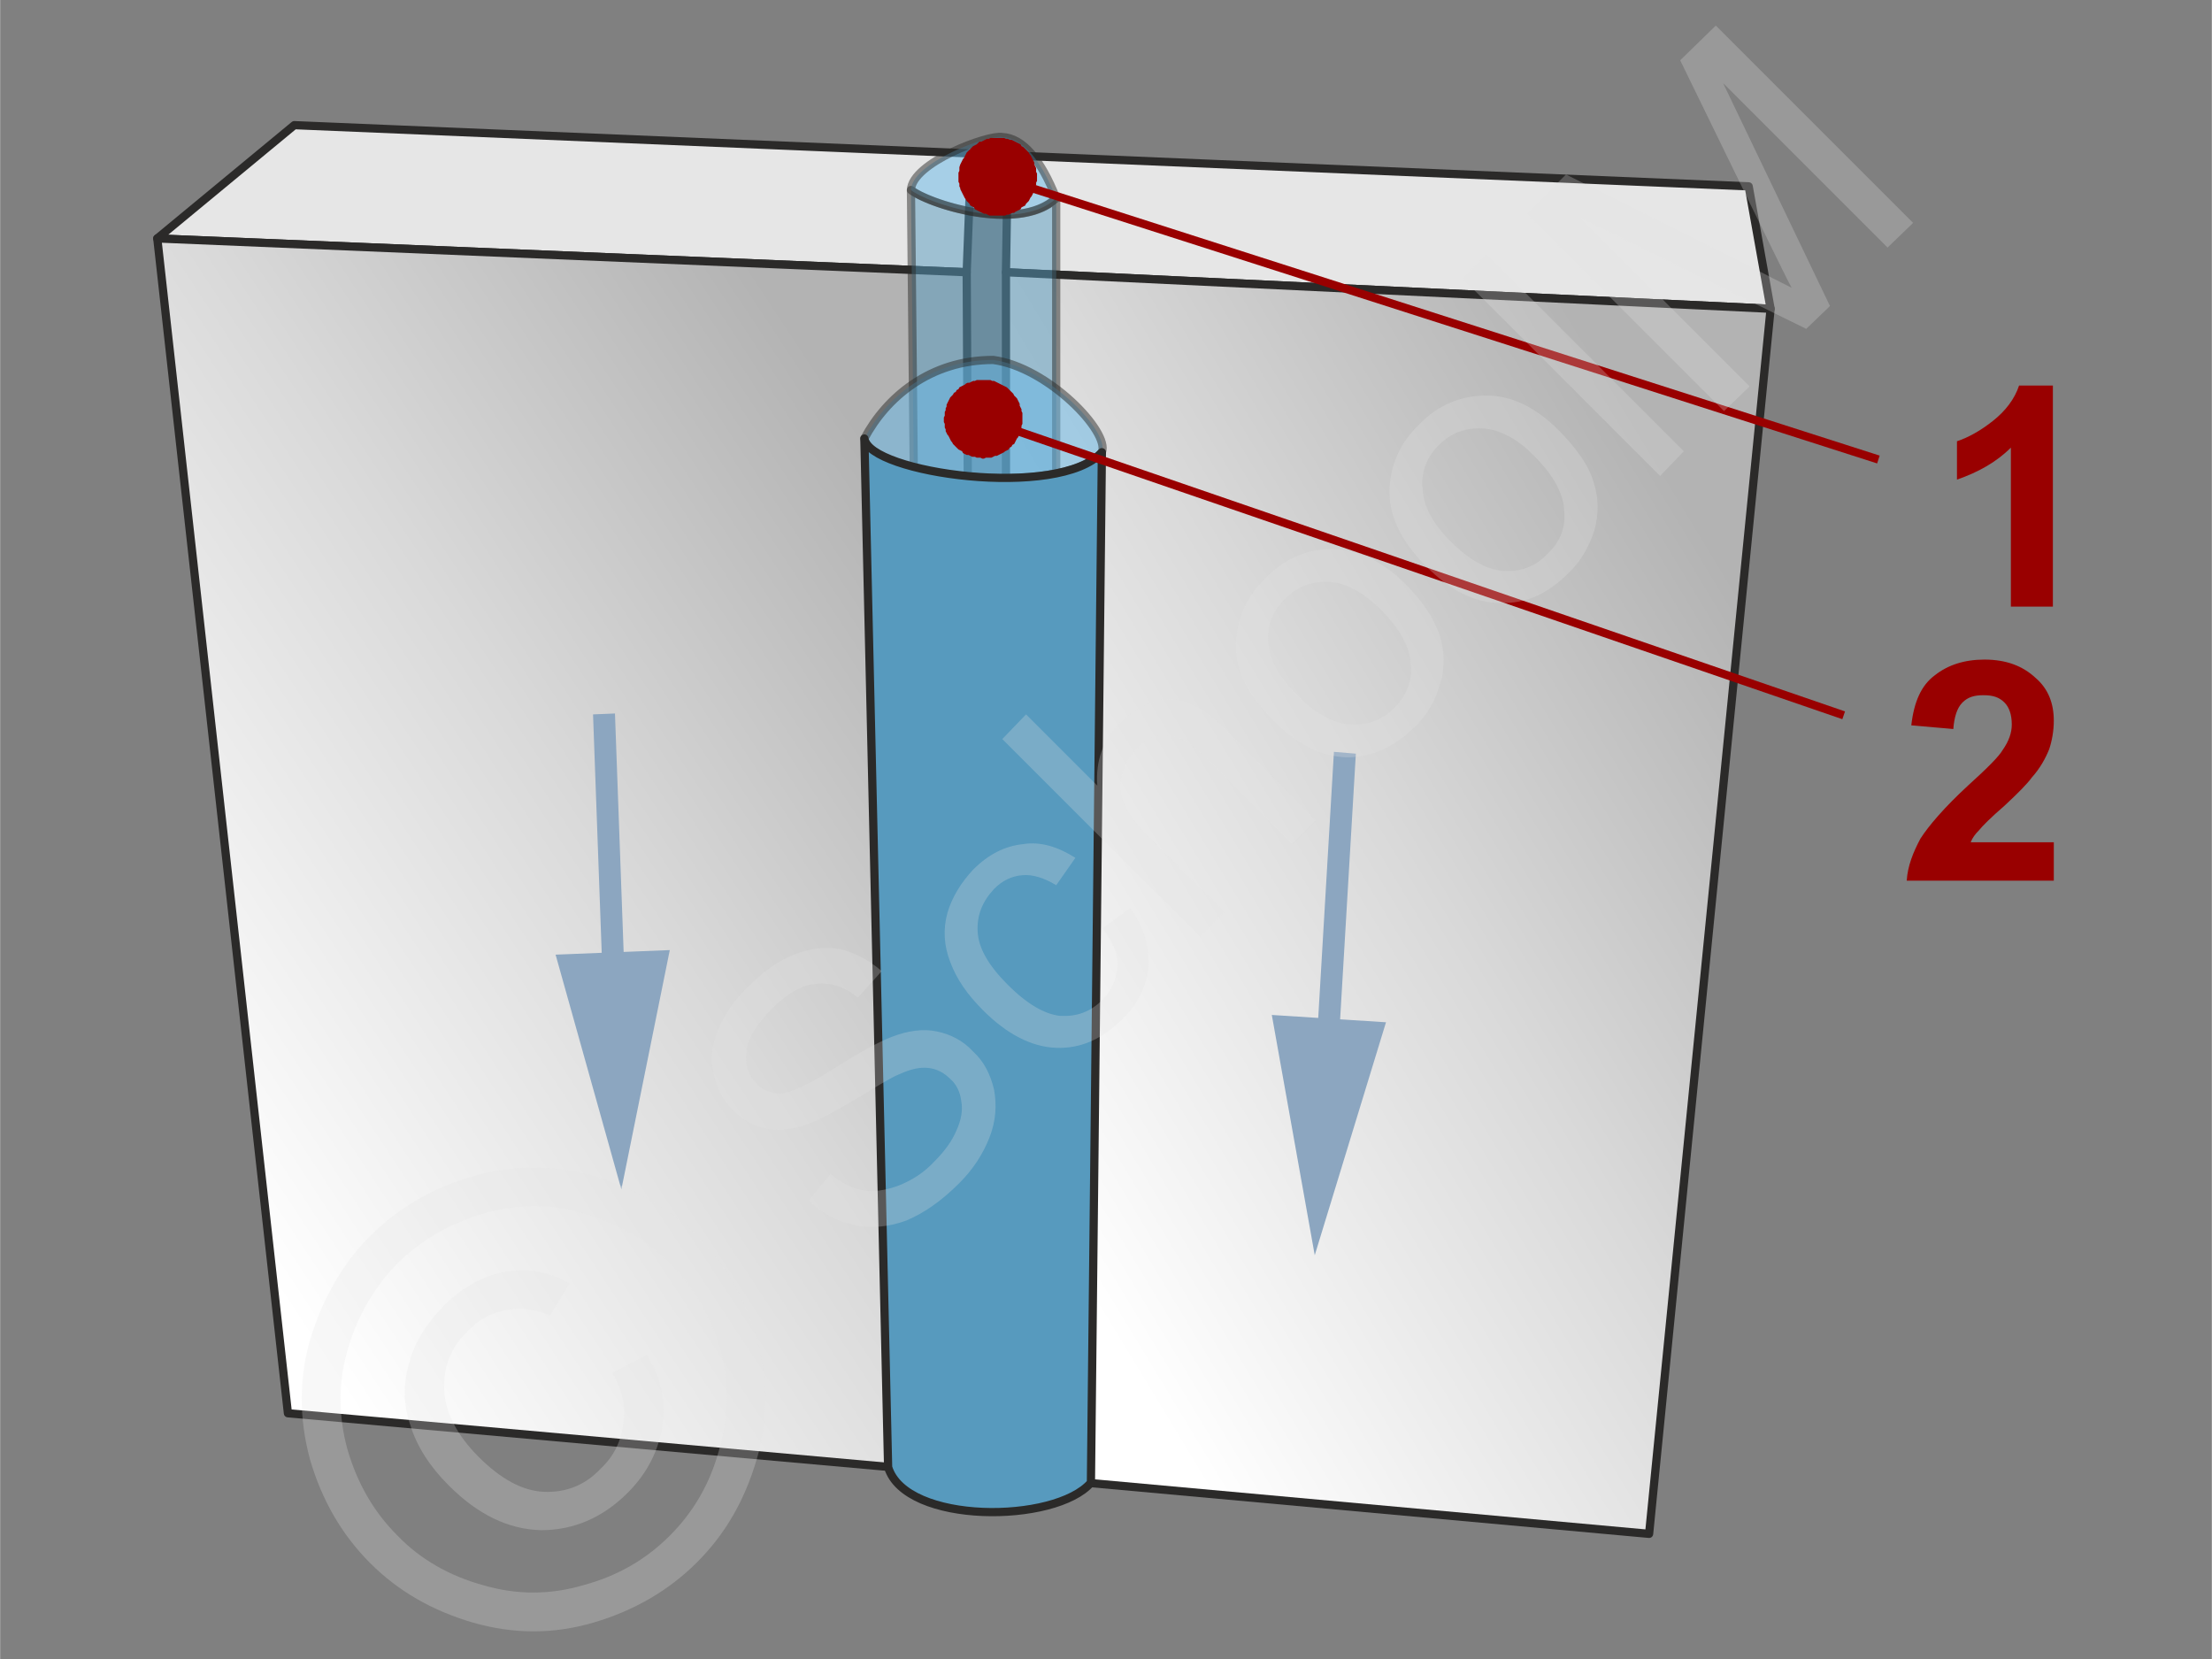 <svg xmlns="http://www.w3.org/2000/svg" width="240px" height="180px" style="shape-rendering:geometricPrecision;text-rendering:geometricPrecision;image-rendering:optimizeQuality;fill-rule:evenodd;clip-rule:evenodd" viewBox="0 0 24.21 18.16" xmlns:xlink="http://www.w3.org/1999/xlink"><rect x="0" y="0" width="24.21" height="18.16" fill="#808080" stroke="none"/><defs><linearGradient id="id0" gradientUnits="userSpaceOnUse" x1="10.87" y1="12.5" x2="19.52" y2="7.26"><stop offset="0" style="stop-opacity:1;stop-color:white"/><stop offset="0.541" style="stop-opacity:1;stop-color:#d9d9d9"/><stop offset="1" style="stop-opacity:1;stop-color:#b3b3b3"/></linearGradient><linearGradient id="id1" gradientUnits="userSpaceOnUse" xlink:href="#id0" x1="1.78" y1="12.28" x2="10.58" y2="6.47"/></defs><g id="Ebene_x0020_1"><g id="_1180169520"><g><g><polygon points="1.72,2.61 10.58,2.98 10.63,1.68 3.22,1.37" style="fill:#e6e6e6;stroke:#2b2a29;stroke-width:.09;stroke-linecap:round;stroke-linejoin:round;stroke-miterlimit:22.926"/><polygon points="19.38,3.38 11.01,2.98 11.03,1.7 19.14,2.04" style="fill:#e6e6e6;stroke:#2b2a29;stroke-width:.09;stroke-linecap:round;stroke-linejoin:round;stroke-miterlimit:22.926"/><polygon points="10.65,16.14 3.15,15.47 1.72,2.61 10.58,2.98" style="fill:url(#id1);stroke:#2b2a29;stroke-width:.09;stroke-linecap:round;stroke-linejoin:round;stroke-miterlimit:22.926"/><polygon points="18.05,16.79 11.01,16.15 11.01,2.98 19.38,3.38" style="fill:url(#id0);stroke:#2b2a29;stroke-width:.09;stroke-linecap:round;stroke-linejoin:round;stroke-miterlimit:22.926"/></g><g><path d="M9.97 2.08c0.26,0.19 1.23,0.45 1.59,0.09l0 13.98c-0.32,0.28 -1.21,0.28 -1.45,-0.11l-0.14 -13.96z" style="fill:#579abe;fill-opacity:.502;stroke:#2b2a29;stroke-width:.09;stroke-linejoin:round;stroke-miterlimit:22.926;stroke-opacity:.502"/><path d="M9.97 2.08c0.17,0.14 1.16,0.48 1.59,0.09 -0.17,-0.43 -0.37,-0.66 -0.59,-0.67 -0.15,-0.03 -0.99,0.28 -1,0.58z" style="fill:#66b8e8;fill-opacity:.502;stroke:#2b2a29;stroke-width:.09;stroke-linejoin:round;stroke-miterlimit:22.926;stroke-opacity:.502"/><g><path d="M9.46 4.8c0.07,0.42 2.17,0.65 2.6,0.15 0.09,-0.22 -0.59,-0.93 -1.19,-1.01 -0.69,0 -1.17,0.41 -1.41,0.86z" style="fill:#66b8e8;fill-opacity:.502;stroke:#2b2a29;stroke-width:.09;stroke-linejoin:round;stroke-miterlimit:22.926;stroke-opacity:.502"/><path d="M9.46 4.8c0.05,0.38 2.13,0.67 2.6,0.15l-0.12 11.28c-0.39,0.45 -2.03,0.46 -2.22,-0.17l-0.26 -11.26z" style="fill:#579abe;stroke:#2b2a29;stroke-width:.09;stroke-linejoin:round;stroke-miterlimit:22.926"/></g></g><path d="M22.47 6.64l-0.46 0 0 -1.74c-0.16,0.16 -0.36,0.27 -0.59,0.35l0 -0.42c0.12,-0.04 0.25,-0.11 0.39,-0.22 0.14,-0.11 0.24,-0.24 0.29,-0.39l0.37 0 0 2.42z" style="fill:#900;fill-rule:nonzero"/><path d="M22.48 9.22l0 0.42 -1.61 0c0.01,-0.16 0.07,-0.31 0.15,-0.46 0.09,-0.14 0.26,-0.34 0.52,-0.58 0.21,-0.19 0.34,-0.32 0.38,-0.39 0.07,-0.1 0.1,-0.19 0.1,-0.28 0,-0.11 -0.03,-0.19 -0.08,-0.24 -0.06,-0.06 -0.13,-0.08 -0.23,-0.08 -0.1,0 -0.17,0.02 -0.23,0.08 -0.06,0.06 -0.09,0.16 -0.1,0.29l-0.46 -0.04c0.03,-0.26 0.11,-0.44 0.26,-0.55 0.14,-0.11 0.32,-0.17 0.54,-0.17 0.24,0 0.42,0.07 0.56,0.2 0.14,0.12 0.2,0.28 0.2,0.47 0,0.11 -0.02,0.22 -0.05,0.31 -0.04,0.1 -0.1,0.21 -0.19,0.31 -0.05,0.07 -0.16,0.18 -0.3,0.31 -0.15,0.13 -0.24,0.22 -0.28,0.27 -0.04,0.04 -0.07,0.08 -0.09,0.13l0.91 0z" style="fill:#900;fill-rule:nonzero"/><g><line x1="20.56" y1="5.03" x2="10.92" y2="1.94" style="fill:none;fill-rule:nonzero;stroke:#900;stroke-width:.09;stroke-miterlimit:22.926"/><polygon id="1" points="10.79,2.34 10.79,2.34 10.77,2.34 10.75,2.33 10.73,2.32 10.71,2.31 10.69,2.3 10.67,2.29 10.66,2.27 10.64,2.26 10.62,2.25 10.61,2.23 10.6,2.22 10.58,2.2 10.57,2.18 10.56,2.17 10.55,2.15 10.54,2.13 10.53,2.11 10.52,2.09 10.51,2.07 10.51,2.06 10.5,2.04 10.5,2.01 10.49,1.99 10.49,1.97 10.49,1.95 10.49,1.93 10.49,1.91 10.49,1.89 10.5,1.87 10.5,1.85 10.5,1.83 10.51,1.8 10.51,1.8 10.52,1.78 10.53,1.76 10.54,1.74 10.55,1.73 10.56,1.71 10.57,1.69 10.58,1.67 10.59,1.66 10.61,1.64 10.62,1.63 10.64,1.61 10.65,1.6 10.67,1.59 10.69,1.58 10.71,1.56 10.72,1.55 10.74,1.55 10.76,1.54 10.78,1.53 10.8,1.52 10.82,1.52 10.84,1.51 10.86,1.51 10.88,1.51 10.9,1.51 10.92,1.51 10.94,1.51 10.97,1.51 10.99,1.51 11.01,1.52 11.03,1.52 11.05,1.53 11.05,1.53 11.07,1.53 11.09,1.54 11.11,1.55 11.13,1.56 11.15,1.57 11.17,1.58 11.18,1.6 11.2,1.61 11.21,1.62 11.23,1.64 11.24,1.65 11.26,1.67 11.27,1.69 11.28,1.7 11.29,1.72 11.3,1.74 11.31,1.76 11.32,1.78 11.32,1.8 11.33,1.82 11.34,1.84 11.34,1.86 11.34,1.88 11.35,1.9 11.35,1.92 11.35,1.94 11.35,1.96 11.35,1.98 11.34,2 11.34,2.02 11.33,2.05 11.33,2.07 11.33,2.07 11.32,2.09 11.31,2.11 11.3,2.13 11.29,2.15 11.28,2.16 11.27,2.18 11.26,2.2 11.24,2.22 11.23,2.23 11.22,2.25 11.2,2.26 11.18,2.27 11.17,2.29 11.15,2.3 11.13,2.31 11.11,2.32 11.1,2.33 11.08,2.33 11.06,2.34 11.04,2.35 11.02,2.35 11,2.36 10.98,2.36 10.96,2.36 10.94,2.36 10.91,2.36 10.89,2.36 10.87,2.36 10.85,2.36 10.83,2.36 10.81,2.35" style="fill:#900"/></g><g><line x1="20.18" y1="7.83" x2="10.76" y2="4.59" style="fill:none;fill-rule:nonzero;stroke:#900;stroke-width:.09;stroke-miterlimit:22.926"/><polygon id="1" points="10.62,4.99 10.62,4.99 10.6,4.98 10.58,4.98 10.56,4.97 10.54,4.96 10.53,4.94 10.51,4.93 10.49,4.92 10.48,4.91 10.46,4.89 10.45,4.88 10.43,4.86 10.42,4.84 10.41,4.83 10.4,4.81 10.39,4.79 10.38,4.77 10.37,4.76 10.36,4.74 10.35,4.72 10.35,4.7 10.34,4.68 10.34,4.66 10.34,4.64 10.33,4.62 10.33,4.59 10.33,4.57 10.34,4.55 10.34,4.53 10.34,4.51 10.35,4.49 10.35,4.47 10.36,4.45 10.36,4.45 10.36,4.43 10.37,4.41 10.38,4.39 10.39,4.37 10.4,4.35 10.42,4.33 10.43,4.32 10.44,4.3 10.46,4.29 10.47,4.27 10.49,4.26 10.5,4.24 10.52,4.23 10.54,4.22 10.56,4.21 10.57,4.2 10.59,4.19 10.61,4.19 10.63,4.18 10.65,4.17 10.67,4.17 10.69,4.16 10.71,4.16 10.73,4.16 10.75,4.16 10.78,4.16 10.8,4.16 10.82,4.16 10.84,4.16 10.86,4.17 10.88,4.17 10.9,4.18 10.9,4.18 10.92,4.19 10.94,4.2 10.96,4.21 10.98,4.22 11,4.23 11.02,4.24 11.03,4.25 11.05,4.27 11.06,4.28 11.08,4.3 11.09,4.31 11.1,4.33 11.12,4.35 11.13,4.36 11.14,4.38 11.15,4.4 11.16,4.42 11.16,4.44 11.17,4.46 11.18,4.48 11.18,4.5 11.19,4.52 11.19,4.54 11.19,4.56 11.19,4.58 11.19,4.6 11.19,4.62 11.19,4.64 11.18,4.66 11.18,4.68 11.17,4.71 11.17,4.73 11.17,4.73 11.16,4.75 11.15,4.77 11.14,4.79 11.13,4.8 11.12,4.82 11.11,4.84 11.1,4.86 11.08,4.87 11.07,4.89 11.05,4.9 11.04,4.92 11.02,4.93 11,4.94 10.99,4.95 10.97,4.96 10.95,4.97 10.93,4.98 10.91,4.99 10.89,4.99 10.87,5 10.85,5.01 10.83,5.01 10.81,5.01 10.79,5.01 10.77,5.02 10.75,5.02 10.73,5.01 10.71,5.01 10.69,5.01 10.67,5 10.64,5" style="fill:#900"/></g><g id="_1180170384"><g><path d="M6.59 10.57l-0.1 -2.75 0.24 -0.01 0.1 2.75 -0.24 0.01zm0.21 2.45l-0.72 -2.57 1.25 -0.05 -0.53 2.62z" style="fill:#8ca6c0;fill-rule:nonzero"/></g><g><path d="M14.42 11.28l0.18 -3.05 0.24 0.02 -0.18 3.04 -0.24 -0.01zm-0.03 2.46l-0.47 -2.63 1.25 0.08 -0.78 2.55z" style="fill:#8ca6c0;fill-rule:nonzero"/></g></g></g><g><polygon points="0,0 24.21,0 24.21,18.16 0,18.16" style="fill:none"/><g><path d="M8.85 13.14l0.24 -0.29c0.12,0.1 0.24,0.16 0.36,0.18 0.11,0.02 0.24,0 0.38,-0.05 0.15,-0.06 0.28,-0.14 0.4,-0.27 0.11,-0.11 0.19,-0.22 0.24,-0.34 0.05,-0.11 0.07,-0.22 0.05,-0.32 -0.01,-0.09 -0.05,-0.18 -0.12,-0.24 -0.07,-0.07 -0.15,-0.11 -0.24,-0.12 -0.09,-0.01 -0.19,0.01 -0.32,0.07 -0.08,0.03 -0.24,0.13 -0.49,0.28 -0.25,0.15 -0.43,0.24 -0.55,0.28 -0.16,0.05 -0.3,0.06 -0.43,0.03 -0.14,-0.03 -0.25,-0.1 -0.35,-0.2 -0.11,-0.11 -0.18,-0.24 -0.21,-0.4 -0.04,-0.15 -0.02,-0.31 0.05,-0.48 0.07,-0.17 0.18,-0.33 0.33,-0.47 0.16,-0.16 0.32,-0.28 0.5,-0.35 0.17,-0.07 0.34,-0.09 0.51,-0.06 0.16,0.04 0.31,0.12 0.45,0.24l-0.26 0.29c-0.15,-0.12 -0.3,-0.17 -0.46,-0.15 -0.15,0.01 -0.31,0.1 -0.48,0.27 -0.17,0.17 -0.27,0.33 -0.28,0.47 -0.02,0.14 0.02,0.26 0.11,0.35 0.07,0.08 0.17,0.11 0.27,0.11 0.11,-0.01 0.3,-0.1 0.59,-0.28 0.28,-0.18 0.49,-0.29 0.62,-0.34 0.18,-0.07 0.35,-0.09 0.49,-0.06 0.15,0.03 0.29,0.1 0.4,0.22 0.12,0.11 0.19,0.25 0.23,0.42 0.03,0.17 0.02,0.34 -0.05,0.52 -0.07,0.18 -0.18,0.35 -0.33,0.5 -0.2,0.2 -0.39,0.33 -0.58,0.41 -0.19,0.07 -0.38,0.09 -0.57,0.05 -0.19,-0.04 -0.36,-0.13 -0.5,-0.27zm3.22 -2.98l0.3 -0.22c0.15,0.21 0.21,0.42 0.2,0.64 -0.02,0.21 -0.11,0.41 -0.29,0.58 -0.21,0.21 -0.45,0.32 -0.72,0.31 -0.27,-0.01 -0.54,-0.15 -0.8,-0.41 -0.17,-0.17 -0.29,-0.34 -0.36,-0.53 -0.07,-0.18 -0.08,-0.36 -0.03,-0.54 0.05,-0.17 0.15,-0.33 0.28,-0.47 0.17,-0.17 0.35,-0.26 0.55,-0.28 0.19,-0.03 0.38,0.03 0.57,0.15l-0.21 0.3c-0.13,-0.08 -0.26,-0.12 -0.37,-0.11 -0.12,0.01 -0.22,0.06 -0.31,0.15 -0.13,0.14 -0.19,0.29 -0.18,0.47 0.01,0.18 0.12,0.37 0.33,0.58 0.21,0.21 0.4,0.32 0.57,0.34 0.18,0.01 0.33,-0.04 0.46,-0.17 0.11,-0.11 0.16,-0.23 0.17,-0.36 0.01,-0.14 -0.05,-0.28 -0.16,-0.43zm1.06 0.09l-2.16 -2.16 0.26 -0.27 0.78 0.78c-0.02,-0.27 0.06,-0.5 0.25,-0.69 0.12,-0.11 0.24,-0.19 0.37,-0.23 0.13,-0.04 0.26,-0.04 0.37,0.01 0.12,0.04 0.26,0.14 0.41,0.29l0.99 1 -0.26 0.26 -0.99 -0.99c-0.14,-0.13 -0.26,-0.2 -0.38,-0.2 -0.12,-0.01 -0.23,0.04 -0.33,0.15 -0.08,0.08 -0.13,0.17 -0.16,0.28 -0.03,0.11 -0.02,0.21 0.02,0.31 0.04,0.1 0.12,0.21 0.24,0.34l0.86 0.85 -0.27 0.27zm0.8 -2.37c-0.29,-0.29 -0.43,-0.58 -0.4,-0.88 0.02,-0.25 0.12,-0.48 0.32,-0.67 0.21,-0.22 0.46,-0.32 0.74,-0.32 0.27,0.01 0.54,0.13 0.79,0.38 0.2,0.2 0.32,0.39 0.38,0.57 0.05,0.17 0.06,0.35 0,0.53 -0.05,0.18 -0.14,0.34 -0.28,0.47 -0.22,0.22 -0.47,0.33 -0.74,0.33 -0.28,-0.01 -0.55,-0.14 -0.81,-0.41zm0.27 -0.27c0.2,0.2 0.39,0.31 0.58,0.32 0.19,0.01 0.35,-0.05 0.48,-0.18 0.14,-0.14 0.2,-0.3 0.18,-0.48 -0.01,-0.19 -0.12,-0.39 -0.32,-0.59 -0.2,-0.2 -0.39,-0.3 -0.57,-0.31 -0.19,-0.01 -0.35,0.05 -0.48,0.18 -0.14,0.13 -0.2,0.29 -0.19,0.48 0.01,0.19 0.12,0.38 0.32,0.58zm1.41 -1.41c-0.29,-0.29 -0.42,-0.58 -0.4,-0.88 0.02,-0.25 0.12,-0.48 0.32,-0.67 0.21,-0.22 0.46,-0.32 0.74,-0.32 0.28,0 0.54,0.13 0.79,0.38 0.2,0.2 0.33,0.39 0.38,0.56 0.06,0.18 0.06,0.36 0.01,0.54 -0.06,0.18 -0.15,0.34 -0.29,0.47 -0.22,0.22 -0.46,0.33 -0.74,0.32 -0.28,0 -0.55,-0.14 -0.81,-0.4zm0.27 -0.27c0.2,0.2 0.4,0.31 0.58,0.32 0.19,0.01 0.35,-0.05 0.48,-0.19 0.14,-0.13 0.2,-0.29 0.18,-0.48 -0.01,-0.18 -0.12,-0.38 -0.32,-0.58 -0.19,-0.2 -0.39,-0.3 -0.57,-0.31 -0.19,-0.01 -0.35,0.05 -0.48,0.18 -0.13,0.13 -0.2,0.29 -0.18,0.48 0.01,0.19 0.11,0.38 0.31,0.58zm2.29 -0.72l-2.16 -2.16 0.26 -0.27 2.16 2.16 -0.26 0.27zm0.7 -0.71l-2.16 -2.16 0.43 -0.43 2.04 1.02c0.19,0.1 0.33,0.17 0.43,0.22 -0.06,-0.11 -0.13,-0.26 -0.23,-0.46l-0.99 -2.03 0.39 -0.38 2.16 2.16 -0.28 0.27 -1.8 -1.8 1.17 2.44 -0.26 0.25 -2.46 -1.21 1.84 1.84 -0.28 0.27z" style="fill:#e6e6e6;fill-rule:nonzero;fill-opacity:.251"/><path d="M4.05 13.53c0.3,-0.3 0.67,-0.52 1.11,-0.65 0.44,-0.13 0.89,-0.13 1.33,-0.01 0.45,0.13 0.83,0.35 1.14,0.66 0.31,0.31 0.52,0.68 0.65,1.12 0.13,0.45 0.13,0.89 0,1.33 -0.13,0.44 -0.34,0.81 -0.65,1.12 -0.31,0.31 -0.69,0.53 -1.13,0.66 -0.44,0.13 -0.88,0.13 -1.33,0 -0.44,-0.13 -0.81,-0.34 -1.12,-0.65 -0.31,-0.31 -0.53,-0.69 -0.66,-1.14 -0.12,-0.45 -0.12,-0.89 0.01,-1.33 0.14,-0.44 0.35,-0.81 0.65,-1.11zm0.3 0.3c-0.25,0.25 -0.43,0.56 -0.54,0.92 -0.11,0.37 -0.11,0.74 -0.01,1.11 0.11,0.38 0.29,0.69 0.55,0.95 0.25,0.26 0.57,0.44 0.93,0.54 0.37,0.11 0.74,0.11 1.11,0 0.37,-0.1 0.68,-0.28 0.94,-0.54 0.26,-0.26 0.44,-0.57 0.54,-0.94 0.11,-0.37 0.11,-0.74 0.01,-1.11 -0.11,-0.36 -0.29,-0.68 -0.55,-0.93 -0.26,-0.26 -0.57,-0.44 -0.95,-0.55 -0.37,-0.11 -0.74,-0.1 -1.11,0.01 -0.36,0.11 -0.67,0.29 -0.92,0.54zm2.35 1.2l0.38 -0.2c0.15,0.24 0.21,0.5 0.17,0.77 -0.04,0.27 -0.16,0.52 -0.38,0.74 -0.28,0.28 -0.6,0.41 -0.95,0.41 -0.36,-0.01 -0.69,-0.17 -1.01,-0.49 -0.21,-0.21 -0.35,-0.43 -0.42,-0.66 -0.08,-0.23 -0.08,-0.46 -0.01,-0.69 0.06,-0.22 0.19,-0.43 0.38,-0.62 0.21,-0.21 0.44,-0.33 0.68,-0.37 0.24,-0.04 0.47,0 0.69,0.13l-0.21 0.35c-0.16,-0.07 -0.32,-0.09 -0.48,-0.06 -0.16,0.03 -0.3,0.1 -0.42,0.23 -0.19,0.18 -0.27,0.4 -0.26,0.64 0.01,0.25 0.14,0.5 0.38,0.74 0.24,0.24 0.48,0.37 0.71,0.38 0.24,0.01 0.45,-0.07 0.62,-0.25 0.15,-0.14 0.23,-0.31 0.25,-0.5 0.03,-0.19 -0.01,-0.37 -0.12,-0.55z" style="fill:#e6e6e6;fill-rule:nonzero;fill-opacity:.251"/></g></g></g></g></svg>